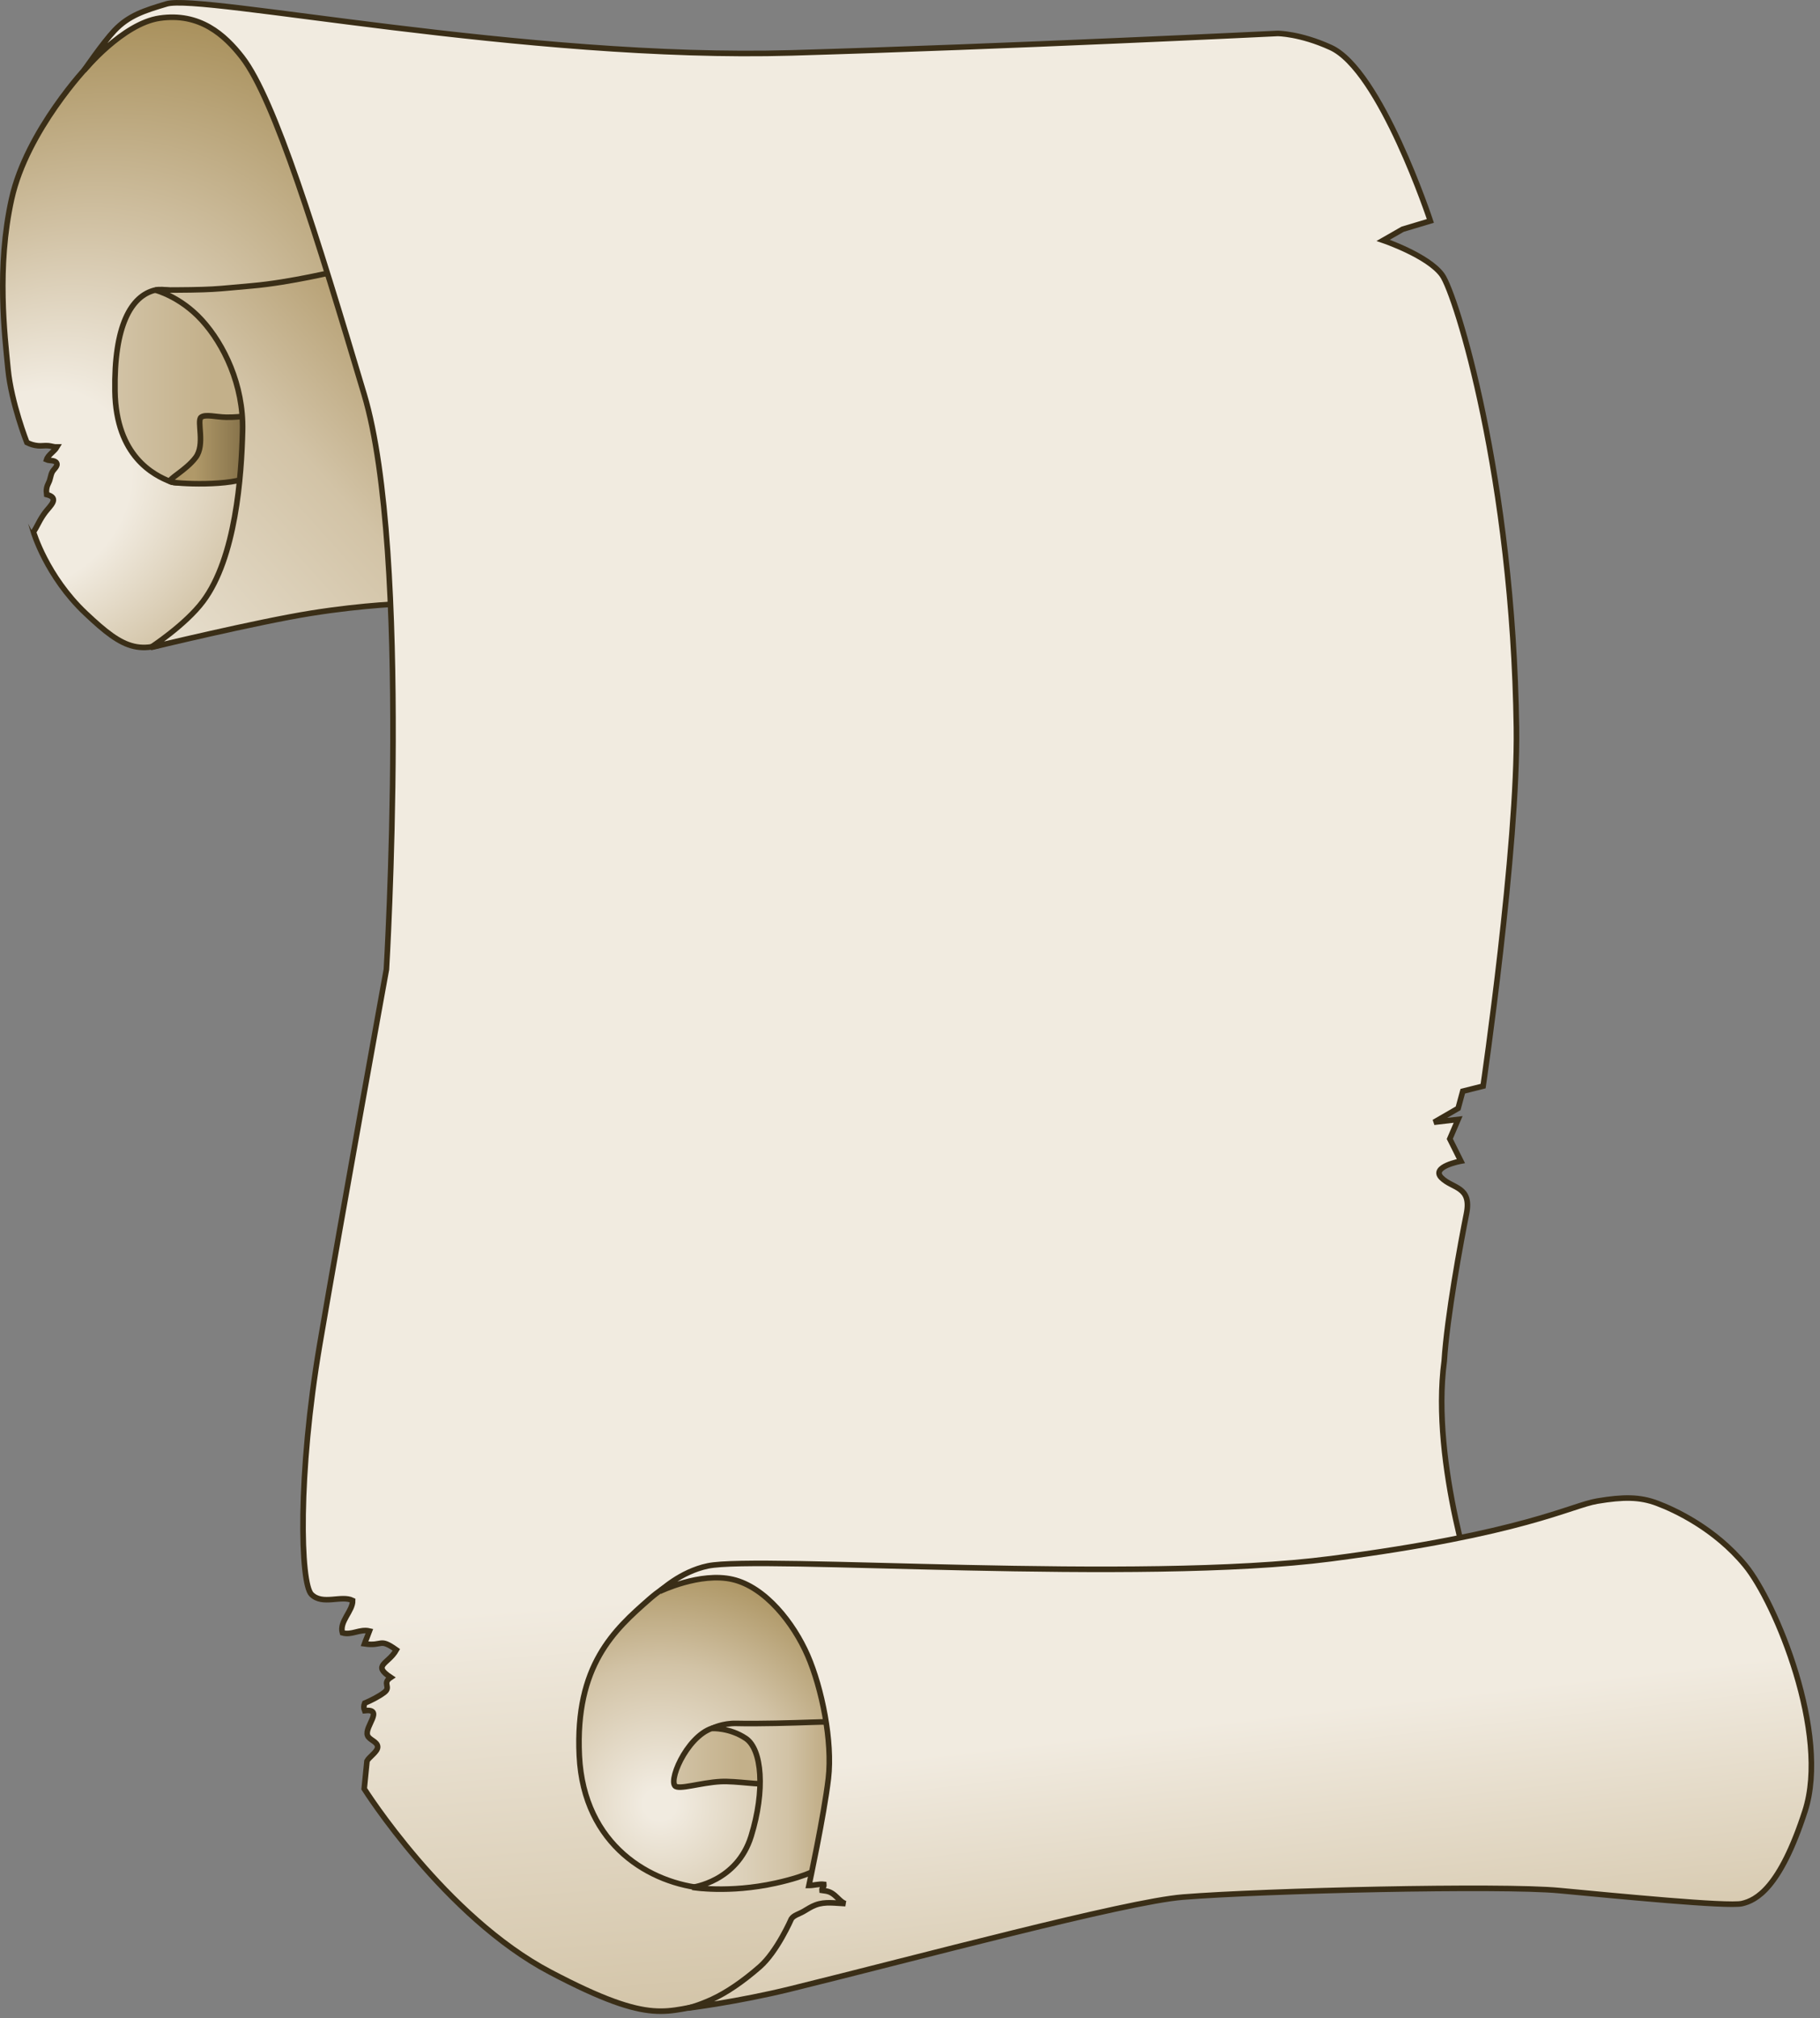 
        <svg xmlns:rdf="http://www.w3.org/1999/02/22-rdf-syntax-ns#" xmlns="http://www.w3.org/2000/svg" xmlns:cc="http://creativecommons.org/ns#" xmlns:xlink="http://www.w3.org/1999/xlink" xmlns:dc="http://purl.org/dc/elements/1.1/" x="0px" y="0px" width="452" height="501" viewBox="0 0 452 501" xml:space="preserve">
            <rect x="0" y="0" width="452" height="501" fill="#808080" stroke="none"/>
            <title>Scroll</title>
            <desc xmlns:ian_image_library="https://ian.umces.edu/media-library/">
                <ian_image_library:title>Scroll</ian_image_library:title>
                <ian_image_library:descr>Illustration of a scroll</ian_image_library:descr>
                <ian_image_library:scene>
                    <ian_image_library:contains>object, scroll, government, mandate, policy, document</ian_image_library:contains>
                    <ian_image_library:when>2010-04-20</ian_image_library:when>
                </ian_image_library:scene>
            </desc>
            
<defs>
</defs>
<radialGradient id="ian_symbols_f06d3e308e3e53b4e1af0aada88a648e" cx="18.07" cy="106.373" r="113.586" fx="-5.016" fy="110.796" gradientTransform="matrix(0.671 -0.741 0.628 0.57 -60.905 59.185)" gradientUnits="userSpaceOnUse">
	<stop  offset="0" style="stop-color:#F1EBE0"/>
	<stop  offset="0.211" style="stop-color:#F1EBE0"/>
	<stop  offset="0.233" style="stop-color:#F1EBE0"/>
	<stop  offset="0.546" style="stop-color:#D2C3A6"/>
	<stop  offset="1" style="stop-color:#A68D57"/>
</radialGradient>
<path fill="url(#ian_symbols_f06d3e308e3e53b4e1af0aada88a648e)" stroke="#3A2E17" stroke-width="1.383" d="M6.676,109.855c0.926,0.452,1.703,0.706,2.753,0.811
	c0.854,0.084,1.729-0.088,2.58-0.01c0.719,0.067,1.428,0.344,2.131,0.328c-0.662,1.138-2.185,1.905-2.574,3.145
	c0.733,0.334,2.02,0.03,2.473,0.786c0.469,0.773-0.719,1.561-1.084,2.294c-0.436,0.888-0.422,1.769-0.878,2.641
	c-0.503,0.976-0.646,1.773-0.497,2.925c3.356,0.844,0.857,2.82-0.311,4.37c-0.615,0.807-1.206,1.756-1.689,2.705
	c-0.253,0.493-1.179,2.246-1.287,2.155c0,0,3.245,11.074,12.965,20.254c9.724,9.186,13.854,11.077,25.388,4.863
	c12.047-6.481,40.518-93.185,40.518-93.185L67.928,12.351c0,0-19.943-10.822-26.951-10.537C33.972,2.104,21.8,16.4,21.8,16.4
	S6.676,32.334,2.894,49.353c-3.786,17.016-1.715,33.939-0.901,42.312C2.806,100.04,6.676,109.855,6.676,109.855z"/>
<linearGradient id="ian_symbols_c37f886a8bd7b124e52bd21029782ff6" gradientUnits="userSpaceOnUse" x1="28.54" y1="95.868" x2="63.123" y2="95.868">
	<stop  offset="0.003" style="stop-color:#D2C3A6"/>
	<stop  offset="0.697" style="stop-color:#C3B08A"/>
</linearGradient>
<path fill="url(#ian_symbols_c37f886a8bd7b124e52bd21029782ff6)" stroke="#3A2E17" stroke-width="1.383" d="M42.332,119.581c-4.081-1.624-13.513-6.244-13.78-22.456
	c-0.273-16.208,3.992-23.685,9.99-25.11c3.824-0.913,15.401,3.272,15.401,3.272l9.18,19.444l-2.425,20.257
	C60.698,114.988,46.407,121.203,42.332,119.581z"/>
<linearGradient id="ian_symbols_50672abcd939dc24415db3aeae4a330c" gradientUnits="userSpaceOnUse" x1="42.238" y1="111.436" x2="64.45" y2="111.436">
	<stop  offset="0.272" style="stop-color:#B09969"/>
	<stop  offset="0.959" style="stop-color:#7B6842"/>
</linearGradient>
<path fill="url(#ian_symbols_50672abcd939dc24415db3aeae4a330c)" stroke="#3A2E17" stroke-width="1.383" d="M63.727,102.769c0,0-3.404,0.885-7.562,0.811
	c-2.543-0.044-5.13-0.811-6.214,0c-1.162,0.871,1.084,6.754-1.348,9.993c-2.432,3.238-7.083,5.468-6.271,6.008
	c0.807,0.541,15.725,1.288,19.774-1.412C66.158,115.464,63.727,102.769,63.727,102.769z"/>
<linearGradient id="ian_symbols_c25efa16a98d65e4f9c0508fba709844" gradientUnits="userSpaceOnUse" x1="27.153" y1="149.388" x2="99.534" y2="84.216">
	<stop  offset="0.003" style="stop-color:#E8E0D0"/>
	<stop  offset="0.617" style="stop-color:#D2C3A6"/>
	<stop  offset="0.978" style="stop-color:#B7A175"/>
</linearGradient>
<path fill="url(#ian_symbols_c25efa16a98d65e4f9c0508fba709844)" stroke="#3A2E17" stroke-width="1.383" d="M37.397,160.765c0,0,26.27-6.343,39.775-8.507
	c13.503-2.162,24.037-2.432,24.037-2.432l-2.972-65.092L84.193,67.179c0,0-12.151,2.972-21.612,3.782
	c-9.473,0.807-8.643,1.054-24.04,1.054c0,0,6.218,1.55,11.615,7.494c5.411,5.944,10.362,16.029,10.092,27.374
	c-0.27,11.344-1.715,31.599-9.818,42.406C46.023,155.169,37.397,160.765,37.397,160.765z"/>
<linearGradient id="ian_symbols_4c0c5b4659918b54b1f044bc933e6593" gradientUnits="userSpaceOnUse" x1="191.706" y1="4.557" x2="230.828" y2="499.196">
	<stop  offset="0" style="stop-color:#F1EBE0"/>
	<stop  offset="0.708" style="stop-color:#F1EBE0"/>
	<stop  offset="0.783" style="stop-color:#F1EBE0"/>
	<stop  offset="1" style="stop-color:#D2C3A6"/>
</linearGradient>
<path fill="url(#ian_symbols_4c0c5b4659918b54b1f044bc933e6593)" stroke="#3A2E17" stroke-width="1.383" d="M28.39,7.615c3.586-3.803,7.515-5.009,13-6.653
	c8.562-2.57,89.263,14.087,155.247,12.169c53.765-1.564,120.673-4.827,120.673-4.827s5.516,0.003,13.101,3.452
	c12.412,5.515,24.824,43.091,24.824,43.091l-6.896,2.068l-4.826,2.759c0,0,11.202,3.796,14.65,8.619
	c3.445,4.83,17.583,50.167,18.443,112.398c0.413,29.646-8.271,88.95-8.271,88.95l-5.053,1.27l-1.154,4.245l-5.979,3.459l5.979-0.703
	l-2.07,4.83l2.756,5.519c0,0-7.579,1.378-4.823,4.134c2.759,2.76,7.585,2.07,6.204,8.967c-1.381,6.894-4.826,25.51-5.516,36.543
	c-3.444,25.51,8.274,59.3,8.274,59.3l9.652,64.818l-82.741,0.688c0,0-105.215,33.399-116.934,34.777
	c-11.72,1.378-14.081,5.907-40.279-7.887c-26.208-13.789-46.199-45.51-46.199-45.51l0.689-6.893c0.5-1.004,2.628-2.283,2.648-3.466
	c0.027-1.354-2.077-1.732-2.509-2.877c-0.835-2.179,4.241-6.722-0.727-6.167c-0.263-0.649-0.226-1.224,0.017-1.854
	c1.514-0.648,3.503-1.621,4.89-2.686c1.77-1.357-0.665-2.215,1.571-3.704c-4.698-3.107-0.635-3.239,1.412-6.843
	c-4.343-3.087-3.249-0.814-7.923-1.5c0.364-1.033,0.875-2.138,1.243-3.175c-2.415-0.574-4.431,1.121-6.724,0.446
	c-0.828-2.804,2.607-5.421,2.546-8.035c-2.813-1.392-7.481,1.246-10.24-1.513c-2.755-2.76-3.444-29.65,2.07-62.056
	c5.522-32.409,16.549-93.093,16.549-93.093s6.208-103.429-5.512-142.73C78.726,58.641,68.215,24.644,60.157,14.235
	c-4.35-5.61-10.584-11.183-20.531-9.72c-9.18,1.347-18.782,12.996-18.782,12.996S25.495,10.692,28.39,7.615z"/>
<radialGradient id="ian_symbols_c51f815a83be1d6459f5e80d8239a2ab" cx="163.921" cy="447.873" r="63.469" gradientUnits="userSpaceOnUse">
	<stop  offset="0.064" style="stop-color:#F1EBE0"/>
	<stop  offset="0.546" style="stop-color:#D2C3A6"/>
	<stop  offset="1" style="stop-color:#A68D57"/>
</radialGradient>
<path fill="url(#ian_symbols_c51f815a83be1d6459f5e80d8239a2ab)" stroke="#3A2E17" stroke-width="1.383" d="M161.238,397.038c-8.646,7.569-18.447,16.415-17.366,38.833
	c1.081,22.419,17.829,31.869,31.338,32.949c13.503,1.081,37.806-37.813,37.806-37.813l-6.481-30.247l-29.44-11.075
	C177.095,389.685,169.88,389.476,161.238,397.038z"/>
<linearGradient id="ian_symbols_599c9248f2b817a49558c81ecf616746" gradientUnits="userSpaceOnUse" x1="167.338" y1="436.183" x2="191.076" y2="436.183">
	<stop  offset="0.003" style="stop-color:#D2C3A6"/>
	<stop  offset="0.697" style="stop-color:#C3B08A"/>
</linearGradient>
<path fill="url(#ian_symbols_599c9248f2b817a49558c81ecf616746)" stroke="#3A2E17" stroke-width="1.383" d="M178.969,442.301c-4.975,0.261-10.426,2.121-11.341,1.058
	c-1.621-1.889,3.783-13.776,10.53-14.591c6.755-0.804,11.044,4.229,11.044,4.229s3.3,8.35,1.142,9.703
	C189.402,443.291,182.826,442.095,178.969,442.301z"/>
<linearGradient id="ian_symbols_0997177770330424011672920b2ee4c9" gradientUnits="userSpaceOnUse" x1="171.964" y1="448.25" x2="210.317" y2="448.25">
	<stop  offset="0.003" style="stop-color:#E8E0D0"/>
	<stop  offset="0.617" style="stop-color:#D2C3A6"/>
	<stop  offset="0.978" style="stop-color:#B7A175"/>
</linearGradient>
<path fill="url(#ian_symbols_0997177770330424011672920b2ee4c9)" stroke="#3A2E17" stroke-width="1.383" d="M176.828,429.116c0,0,2.56-1.34,6.096-1.259
	c5.427,0.135,14.296-0.122,18.548-0.28c7.021-0.274,8.845,0.188,8.845,0.188l-4.323,26.472l-1.956,9.291
	c0,0-2.871,2.118-11.416,3.995c-11.699,2.57-20.659,1.031-20.659,1.031s11.074-1.352,14.583-12.696
	c3.512-11.345,2.715-21.588-1.341-24.286C181.154,428.867,176.828,429.116,176.828,429.116z"/>
<linearGradient id="ian_symbols_45991fd0ca82dc6445899ca5f436d6de" gradientUnits="userSpaceOnUse" x1="299.53" y1="372.983" x2="314.329" y2="500.979">
	<stop  offset="0" style="stop-color:#F1EBE0"/>
	<stop  offset="0.382" style="stop-color:#F1EBE0"/>
	<stop  offset="0.422" style="stop-color:#F1EBE0"/>
	<stop  offset="1" style="stop-color:#D2C3A6"/>
</linearGradient>
<path fill="url(#ian_symbols_45991fd0ca82dc6445899ca5f436d6de)" stroke="#3A2E17" stroke-width="1.383" d="M200.901,468.098c1.142,0,2.587-0.43,3.708-0.291
	c0.095,0.831-0.55,0.787-0.469,1.51c1.381,0.189,2.013,0.267,3.137,1.188c0.817,0.666,1.659,1.794,2.688,2.101
	c-2.58-0.098-5.009-0.57-7.417,0.332c-1.108,0.415-2.02,1.036-3.023,1.617c-1.057,0.618-2.395,0.929-2.985,1.823
	c0,0-3.513,8.103-7.829,11.886c-4.323,3.785-8.373,6.48-11.885,8.103c-3.512,1.617-5.944,2.165-5.944,2.165
	s12.341-1.53,25.452-4.756c31.338-7.704,83.161-21.656,97.444-22.797c20.257-1.621,79.134-2.973,93.451-1.621
	c14.316,1.351,41.869,4.049,45.382,3.238c3.509-0.808,9.449-3.779,15.66-22.959c6.218-19.177-7.288-51.856-14.854-61.043
	c-7.563-9.179-17.552-13.769-21.879-15.394c-4.322-1.618-8.368-1.618-14.856-0.533c-6.48,1.073-18.366,8.099-66.173,14.31
	c-47.807,6.215-141.903-0.882-154.72,1.786c-6.85,1.429-11.929,6.323-11.929,6.323s9.993-4.861,18.096-2.973
	c8.099,1.888,15.124,10.808,18.64,18.906c3.509,8.103,6.208,21.332,5.13,30.515C204.647,450.718,200.901,468.098,200.901,468.098z"
	/>
</svg>
